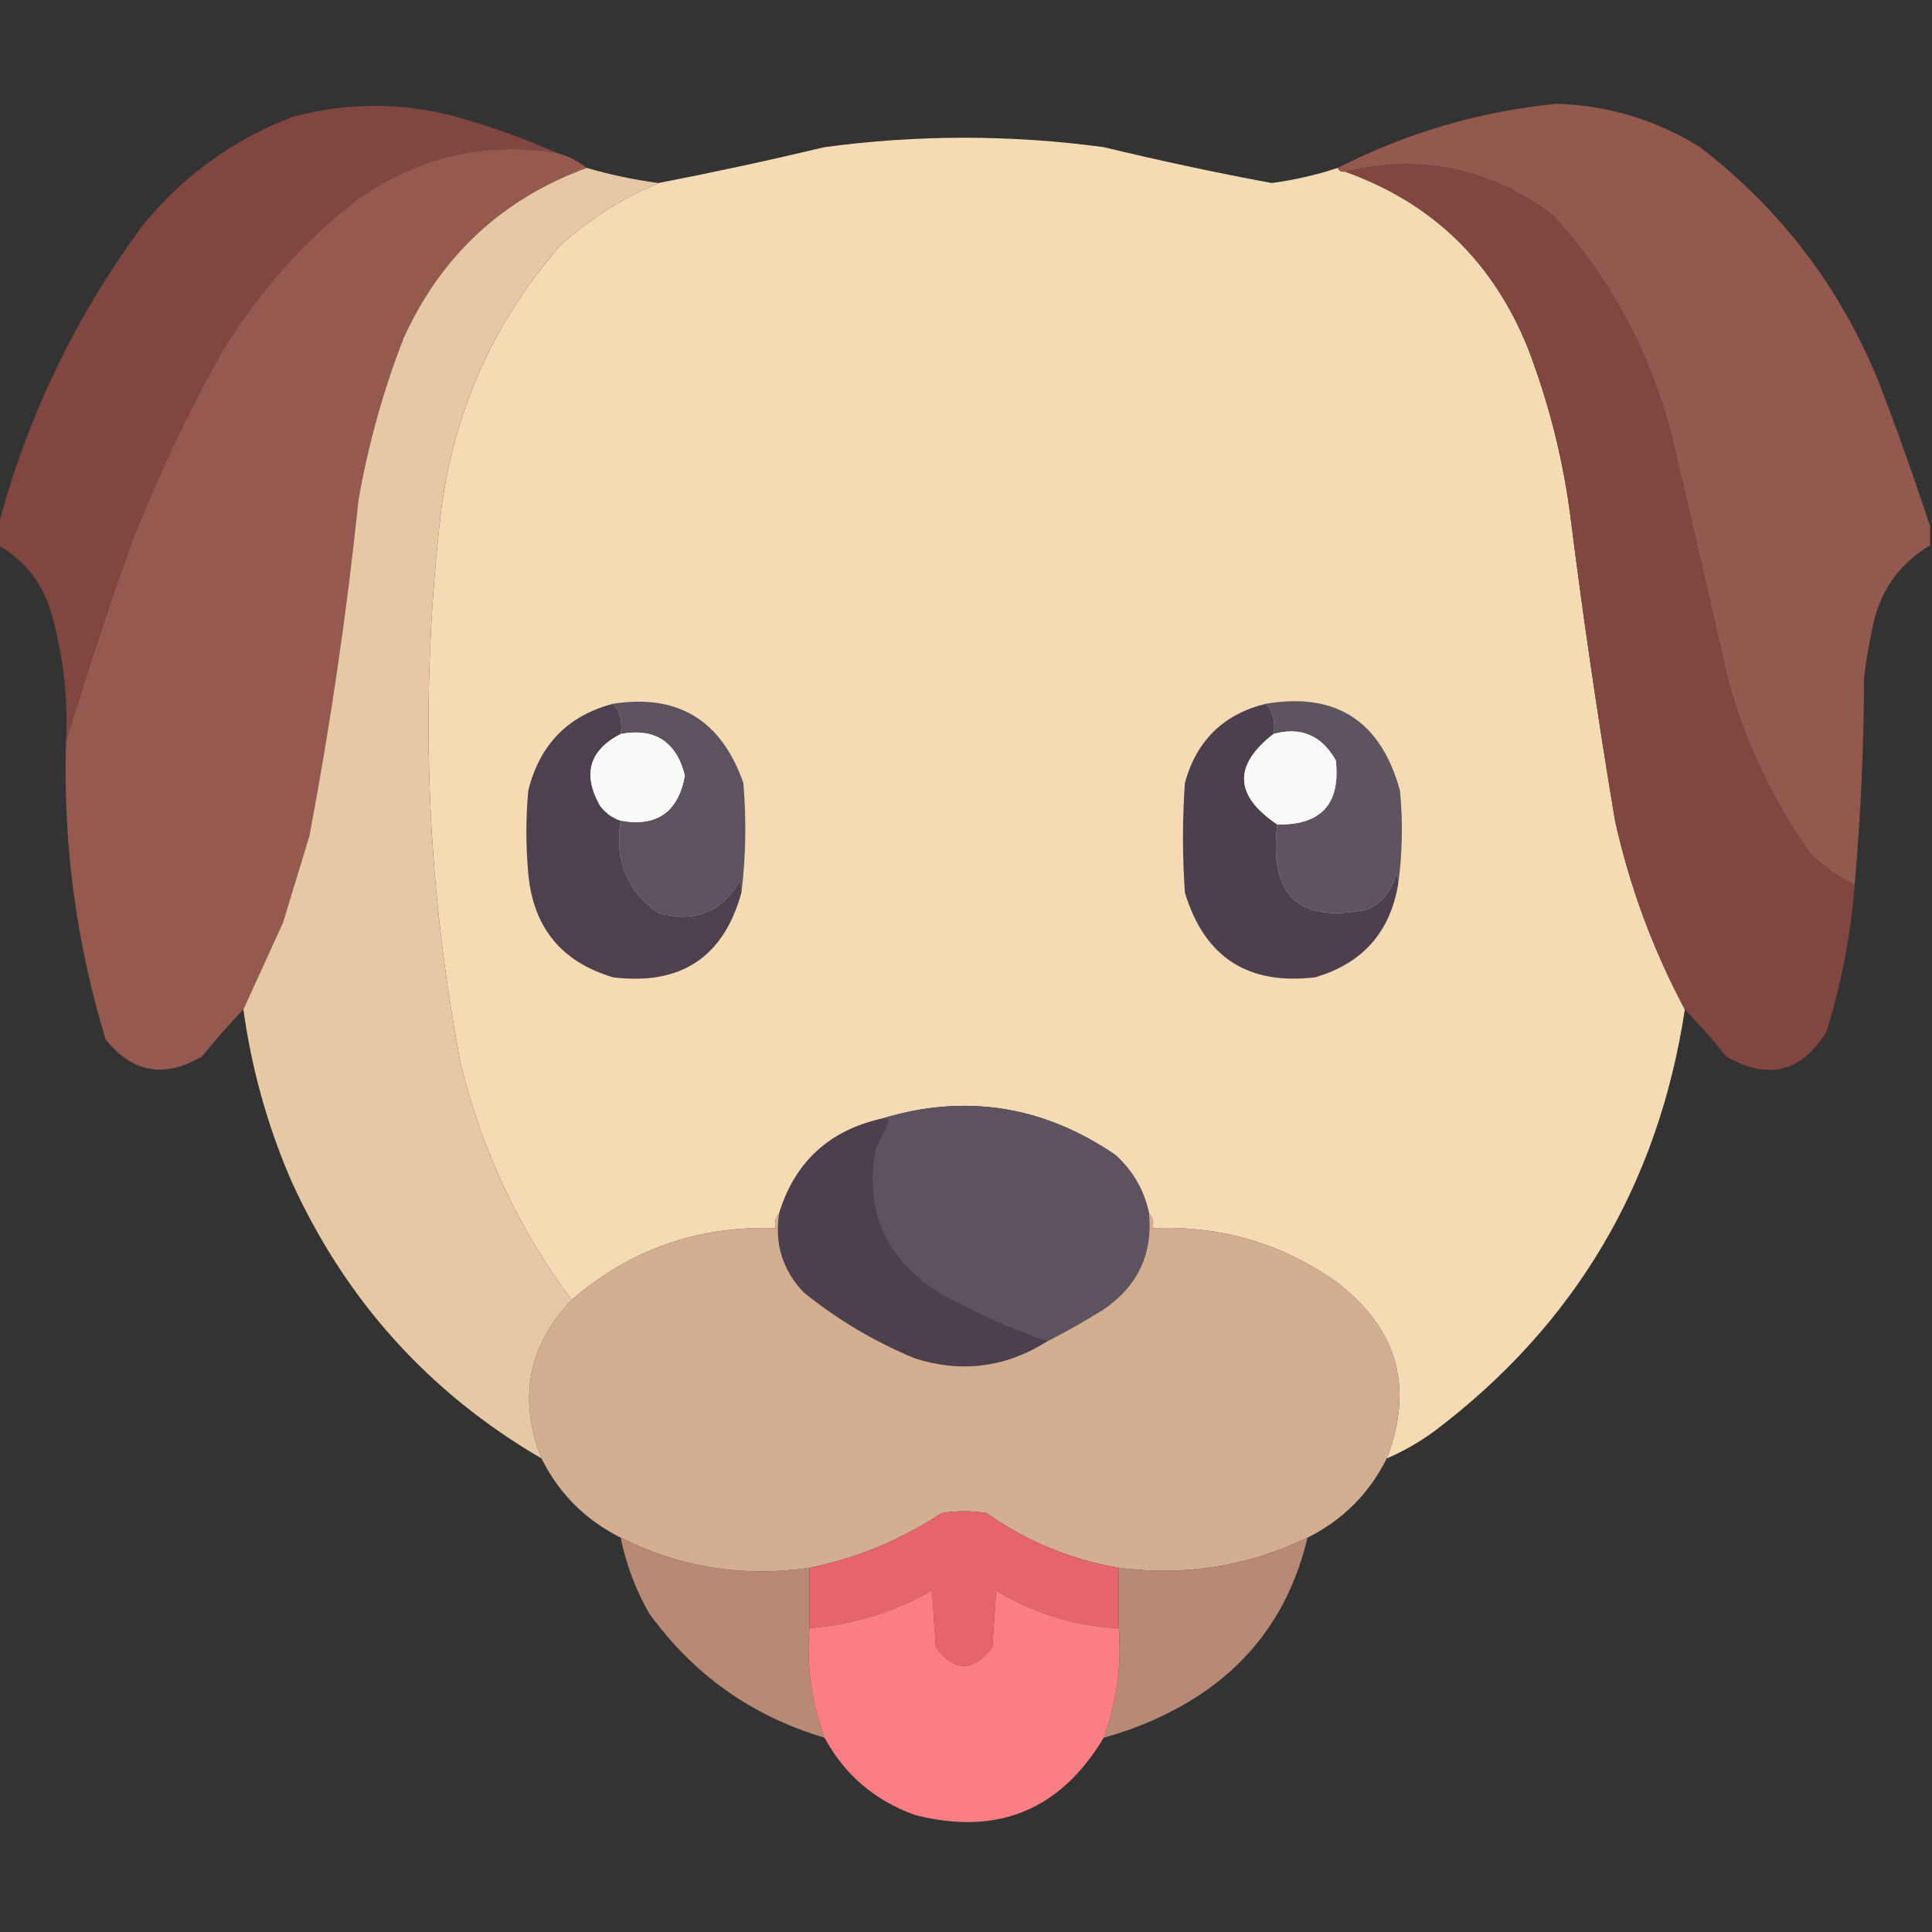 <svg width="60" height="60" viewBox="0 0 60 60" fill="none" xmlns="http://www.w3.org/2000/svg">
<rect x="0" y="0" width="60" height="60" fill="#333333" stroke="none"/>
<g clip-path="url(#clip0_651_8407)">
<path opacity="0.982" fill-rule="evenodd" clip-rule="evenodd" d="M59.941 16.348C59.941 16.543 59.941 16.738 59.941 16.934C58.934 17.536 58.329 18.434 58.125 19.629C58.025 20.094 57.947 20.563 57.891 21.035C57.883 23.191 57.786 25.339 57.598 27.48C57.104 27.242 56.655 26.93 56.25 26.543C55.078 24.906 54.219 23.109 53.672 21.152C53.098 18.61 52.512 16.07 51.914 13.535C51.247 10.93 50.016 8.645 48.223 6.68C46.279 5.223 44.13 4.774 41.777 5.332C41.661 5.352 41.583 5.313 41.543 5.215C43.681 4.125 45.946 3.461 48.34 3.223C49.945 3.272 51.43 3.722 52.793 4.57C55.308 6.501 57.164 8.942 58.359 11.895C58.928 13.379 59.455 14.863 59.941 16.348Z" fill="#95594F"/>
<path fill-rule="evenodd" clip-rule="evenodd" d="M17.285 4.746C15.046 4.386 12.975 4.875 11.074 6.211C9.273 7.622 7.808 9.321 6.68 11.309C5.708 13.091 4.849 14.927 4.102 16.816C3.365 18.887 2.682 20.957 2.051 23.027C2.122 21.589 1.946 20.183 1.523 18.808C1.218 17.977 0.691 17.352 -0.059 16.933C-0.059 16.738 -0.059 16.543 -0.059 16.348C0.847 12.935 2.351 9.81 4.453 6.973C5.704 5.447 7.247 4.334 9.082 3.633C10.923 3.133 12.759 3.172 14.59 3.75C15.514 4.025 16.413 4.357 17.285 4.746Z" fill="#824641"/>
<path opacity="0.997" fill-rule="evenodd" clip-rule="evenodd" d="M41.543 5.215C41.583 5.313 41.661 5.352 41.778 5.332C44.486 6.302 46.381 8.138 47.461 10.84C48.083 12.47 48.513 14.15 48.75 15.879C49.154 19.092 49.622 22.295 50.157 25.488C50.615 27.548 51.338 29.501 52.325 31.348C51.501 36.767 48.923 41.122 44.59 44.414C44.114 44.769 43.606 45.062 43.067 45.293C43.914 43.1 43.406 41.284 41.543 39.844C39.836 38.622 37.922 38.056 35.801 38.145C35.833 37.957 35.793 37.801 35.684 37.676C35.53 36.957 35.178 36.352 34.629 35.859C32.376 34.326 29.954 33.955 27.364 34.746C25.74 35.12 24.686 36.096 24.2 37.676C24.09 37.801 24.051 37.957 24.082 38.145C21.668 38.063 19.559 38.806 17.754 40.371C16.106 38.166 14.953 35.705 14.297 32.988C13.217 27.274 13.022 21.532 13.711 15.762C14.136 12.667 15.367 9.952 17.403 7.617C18.316 6.8 19.331 6.155 20.45 5.684C22.174 5.35 23.892 4.979 25.606 4.57C28.497 4.18 31.387 4.18 34.278 4.57C36.007 4.988 37.745 5.359 39.493 5.684C40.193 5.591 40.877 5.435 41.543 5.215Z" fill="#F4DBB3"/>
<path opacity="0.994" fill-rule="evenodd" clip-rule="evenodd" d="M17.286 4.746C17.636 4.843 17.948 4.999 18.223 5.215C15.604 6.174 13.709 7.931 12.54 10.488C11.904 12.122 11.435 13.801 11.133 15.527C10.769 19.026 10.262 22.502 9.61 25.957C9.337 26.854 9.064 27.753 8.79 28.652C8.375 29.558 7.965 30.456 7.559 31.348C7.114 31.813 6.684 32.301 6.27 32.812C5.109 33.492 4.113 33.316 3.282 32.285C2.363 29.271 1.953 26.185 2.051 23.027C2.682 20.957 3.366 18.887 4.102 16.816C4.849 14.927 5.709 13.091 6.68 11.309C7.808 9.321 9.273 7.622 11.075 6.211C12.976 4.875 15.046 4.386 17.286 4.746Z" fill="#965A50"/>
<path fill-rule="evenodd" clip-rule="evenodd" d="M57.598 27.48C57.478 29.036 57.185 30.56 56.719 32.051C55.944 33.3 54.909 33.554 53.613 32.812C53.199 32.302 52.77 31.813 52.324 31.348C51.337 29.501 50.615 27.548 50.156 25.488C49.622 22.295 49.153 19.092 48.75 15.879C48.512 14.15 48.083 12.47 47.461 10.84C46.38 8.138 44.486 6.302 41.777 5.332C44.13 4.774 46.279 5.223 48.223 6.68C50.016 8.645 51.247 10.93 51.914 13.535C52.512 16.07 53.098 18.61 53.672 21.152C54.219 23.109 55.078 24.906 56.25 26.543C56.655 26.93 57.104 27.242 57.598 27.48Z" fill="#824641"/>
<path fill-rule="evenodd" clip-rule="evenodd" d="M18.223 5.215C18.953 5.427 19.695 5.583 20.449 5.684C19.331 6.155 18.316 6.8 17.402 7.617C15.366 9.952 14.136 12.667 13.711 15.762C13.022 21.532 13.217 27.274 14.297 32.988C14.953 35.705 16.105 38.166 17.754 40.371C16.4 41.799 16.087 43.44 16.816 45.293C13.305 43.245 10.707 40.354 9.023 36.621C8.298 34.928 7.809 33.17 7.559 31.348C7.965 30.457 8.375 29.558 8.789 28.652C9.063 27.753 9.336 26.854 9.609 25.957C10.261 22.503 10.769 19.026 11.133 15.527C11.435 13.801 11.903 12.122 12.539 10.488C13.709 7.931 15.603 6.174 18.223 5.215Z" fill="#E6C8A4"/>
<path fill-rule="evenodd" clip-rule="evenodd" d="M19.043 21.855C21.055 21.545 22.403 22.365 23.086 24.316C23.183 25.47 23.163 26.603 23.027 27.715C23.045 27.592 23.025 27.474 22.969 27.363C22.403 28.334 21.563 28.666 20.449 28.359C19.467 27.662 19.076 26.705 19.277 25.488C20.402 25.687 21.066 25.218 21.27 24.082C21 23.03 20.336 22.6 19.277 22.793C19.34 22.418 19.262 22.106 19.043 21.855Z" fill="#5D5360"/>
<path fill-rule="evenodd" clip-rule="evenodd" d="M39.316 21.855C41.495 21.492 42.882 22.39 43.477 24.551C43.573 25.548 43.554 26.525 43.418 27.48C43.435 27.357 43.416 27.24 43.359 27.129C43.241 27.638 42.948 28.009 42.48 28.242C40.335 28.695 39.398 27.817 39.668 25.605C41.03 25.631 41.635 24.966 41.484 23.613C41.044 22.836 40.399 22.562 39.551 22.793C39.614 22.418 39.535 22.106 39.316 21.855Z" fill="#5E5460"/>
<path fill-rule="evenodd" clip-rule="evenodd" d="M19.043 21.855C19.262 22.106 19.34 22.418 19.277 22.793C18.299 23.3 18.085 24.043 18.633 25.02C18.801 25.247 19.015 25.403 19.277 25.488C19.076 26.705 19.467 27.662 20.449 28.359C21.563 28.666 22.403 28.334 22.969 27.363C23.025 27.474 23.045 27.592 23.027 27.715C22.475 29.728 21.147 30.607 19.043 30.352C17.436 29.877 16.557 28.803 16.406 27.129C16.328 26.27 16.328 25.41 16.406 24.551C16.762 23.121 17.64 22.223 19.043 21.855Z" fill="#4D414F"/>
<path fill-rule="evenodd" clip-rule="evenodd" d="M39.316 21.855C39.535 22.106 39.614 22.418 39.551 22.793C38.294 23.77 38.333 24.708 39.668 25.605C39.398 27.817 40.335 28.695 42.48 28.242C42.948 28.009 43.241 27.638 43.359 27.129C43.416 27.24 43.435 27.357 43.418 27.48C43.16 28.969 42.301 29.926 40.84 30.352C38.747 30.601 37.4 29.722 36.797 27.715C36.719 26.582 36.719 25.449 36.797 24.316C37.159 22.997 37.999 22.177 39.316 21.855Z" fill="#4C404F"/>
<path fill-rule="evenodd" clip-rule="evenodd" d="M19.278 25.488C19.016 25.403 18.801 25.247 18.633 25.02C18.085 24.043 18.3 23.301 19.278 22.793C20.337 22.6 21.001 23.03 21.27 24.082C21.066 25.218 20.402 25.687 19.278 25.488Z" fill="#FAFAFA"/>
<path fill-rule="evenodd" clip-rule="evenodd" d="M39.668 25.605C38.333 24.708 38.294 23.77 39.551 22.793C40.4 22.562 41.044 22.836 41.485 23.613C41.636 24.966 41.03 25.631 39.668 25.605Z" fill="#FAF9FA"/>
<path fill-rule="evenodd" clip-rule="evenodd" d="M35.683 37.676C35.802 38.942 35.334 39.938 34.277 40.664C33.704 41.023 33.118 41.355 32.519 41.66C31.405 41.28 30.311 40.792 29.238 40.195C27.515 39.152 26.831 37.648 27.187 35.684C27.341 35.396 27.477 35.103 27.597 34.805C27.528 34.75 27.45 34.731 27.363 34.746C29.953 33.955 32.375 34.326 34.629 35.859C35.177 36.352 35.529 36.957 35.683 37.676Z" fill="#5D5360"/>
<path fill-rule="evenodd" clip-rule="evenodd" d="M27.364 34.746C27.451 34.731 27.529 34.75 27.599 34.805C27.479 35.103 27.342 35.396 27.188 35.684C26.832 37.648 27.516 39.152 29.239 40.195C30.312 40.792 31.406 41.28 32.52 41.66C31.23 42.469 29.863 42.645 28.419 42.187C27.16 41.666 26.008 40.983 24.962 40.137C24.304 39.444 24.05 38.624 24.2 37.676C24.686 36.096 25.741 35.12 27.364 34.746Z" fill="#4C3F4E"/>
<path opacity="0.998" fill-rule="evenodd" clip-rule="evenodd" d="M24.199 37.676C24.049 38.624 24.303 39.444 24.961 40.137C26.007 40.983 27.159 41.666 28.418 42.188C29.862 42.645 31.229 42.469 32.519 41.66C33.118 41.355 33.704 41.023 34.277 40.664C35.334 39.938 35.803 38.942 35.683 37.676C35.793 37.801 35.832 37.957 35.801 38.145C37.922 38.056 39.836 38.622 41.543 39.844C43.406 41.284 43.913 43.1 43.066 45.293C42.522 46.384 41.702 47.205 40.605 47.754C38.753 48.645 36.8 48.957 34.746 48.691C33.252 48.434 31.884 47.868 30.644 46.992C30.176 46.914 29.707 46.914 29.238 46.992C27.981 47.821 26.614 48.388 25.137 48.691C23.075 48.991 21.122 48.678 19.277 47.754C18.181 47.205 17.361 46.384 16.816 45.293C16.087 43.44 16.4 41.799 17.754 40.371C19.558 38.806 21.667 38.063 24.082 38.145C24.05 37.957 24.09 37.801 24.199 37.676Z" fill="#D3AE90"/>
<path fill-rule="evenodd" clip-rule="evenodd" d="M34.746 48.691C34.746 49.316 34.746 49.941 34.746 50.566C33.38 50.499 32.111 50.109 30.938 49.395C30.898 49.98 30.859 50.566 30.82 51.152C30.234 51.934 29.648 51.934 29.062 51.152C29.023 50.566 28.984 49.98 28.945 49.395C27.76 50.067 26.491 50.457 25.137 50.566C25.137 49.941 25.137 49.316 25.137 48.691C26.614 48.388 27.981 47.821 29.238 46.992C29.707 46.914 30.176 46.914 30.645 46.992C31.885 47.868 33.252 48.434 34.746 48.691Z" fill="#E6646E"/>
<path opacity="0.967" fill-rule="evenodd" clip-rule="evenodd" d="M19.277 47.754C21.122 48.678 23.075 48.991 25.137 48.691C25.137 49.316 25.137 49.941 25.137 50.566C25.046 51.737 25.202 52.87 25.605 53.965C23.349 53.296 21.533 52.007 20.156 50.098C19.735 49.36 19.442 48.579 19.277 47.754Z" fill="#BC8D78"/>
<path opacity="0.967" fill-rule="evenodd" clip-rule="evenodd" d="M40.605 47.754C40.016 50.24 38.57 52.056 36.27 53.203C35.628 53.525 34.964 53.778 34.277 53.965C34.681 52.87 34.837 51.737 34.746 50.566C34.746 49.941 34.746 49.316 34.746 48.691C36.8 48.957 38.753 48.645 40.605 47.754Z" fill="#BC8D78"/>
<path opacity="0.985" fill-rule="evenodd" clip-rule="evenodd" d="M34.746 50.566C34.836 51.737 34.68 52.87 34.277 53.965C32.929 56.218 30.976 57.019 28.418 56.367C27.17 55.919 26.232 55.119 25.605 53.965C25.202 52.87 25.046 51.737 25.136 50.566C26.49 50.457 27.76 50.067 28.945 49.395C28.984 49.98 29.023 50.566 29.062 51.152C29.648 51.934 30.234 51.934 30.82 51.152C30.859 50.566 30.898 49.98 30.937 49.395C32.11 50.109 33.38 50.499 34.746 50.566Z" fill="#FE7F86"/>
</g>
<defs>
<clipPath id="clip0_651_8407">
<rect width="60" height="60" fill="white"/>
</clipPath>
</defs>
</svg>

